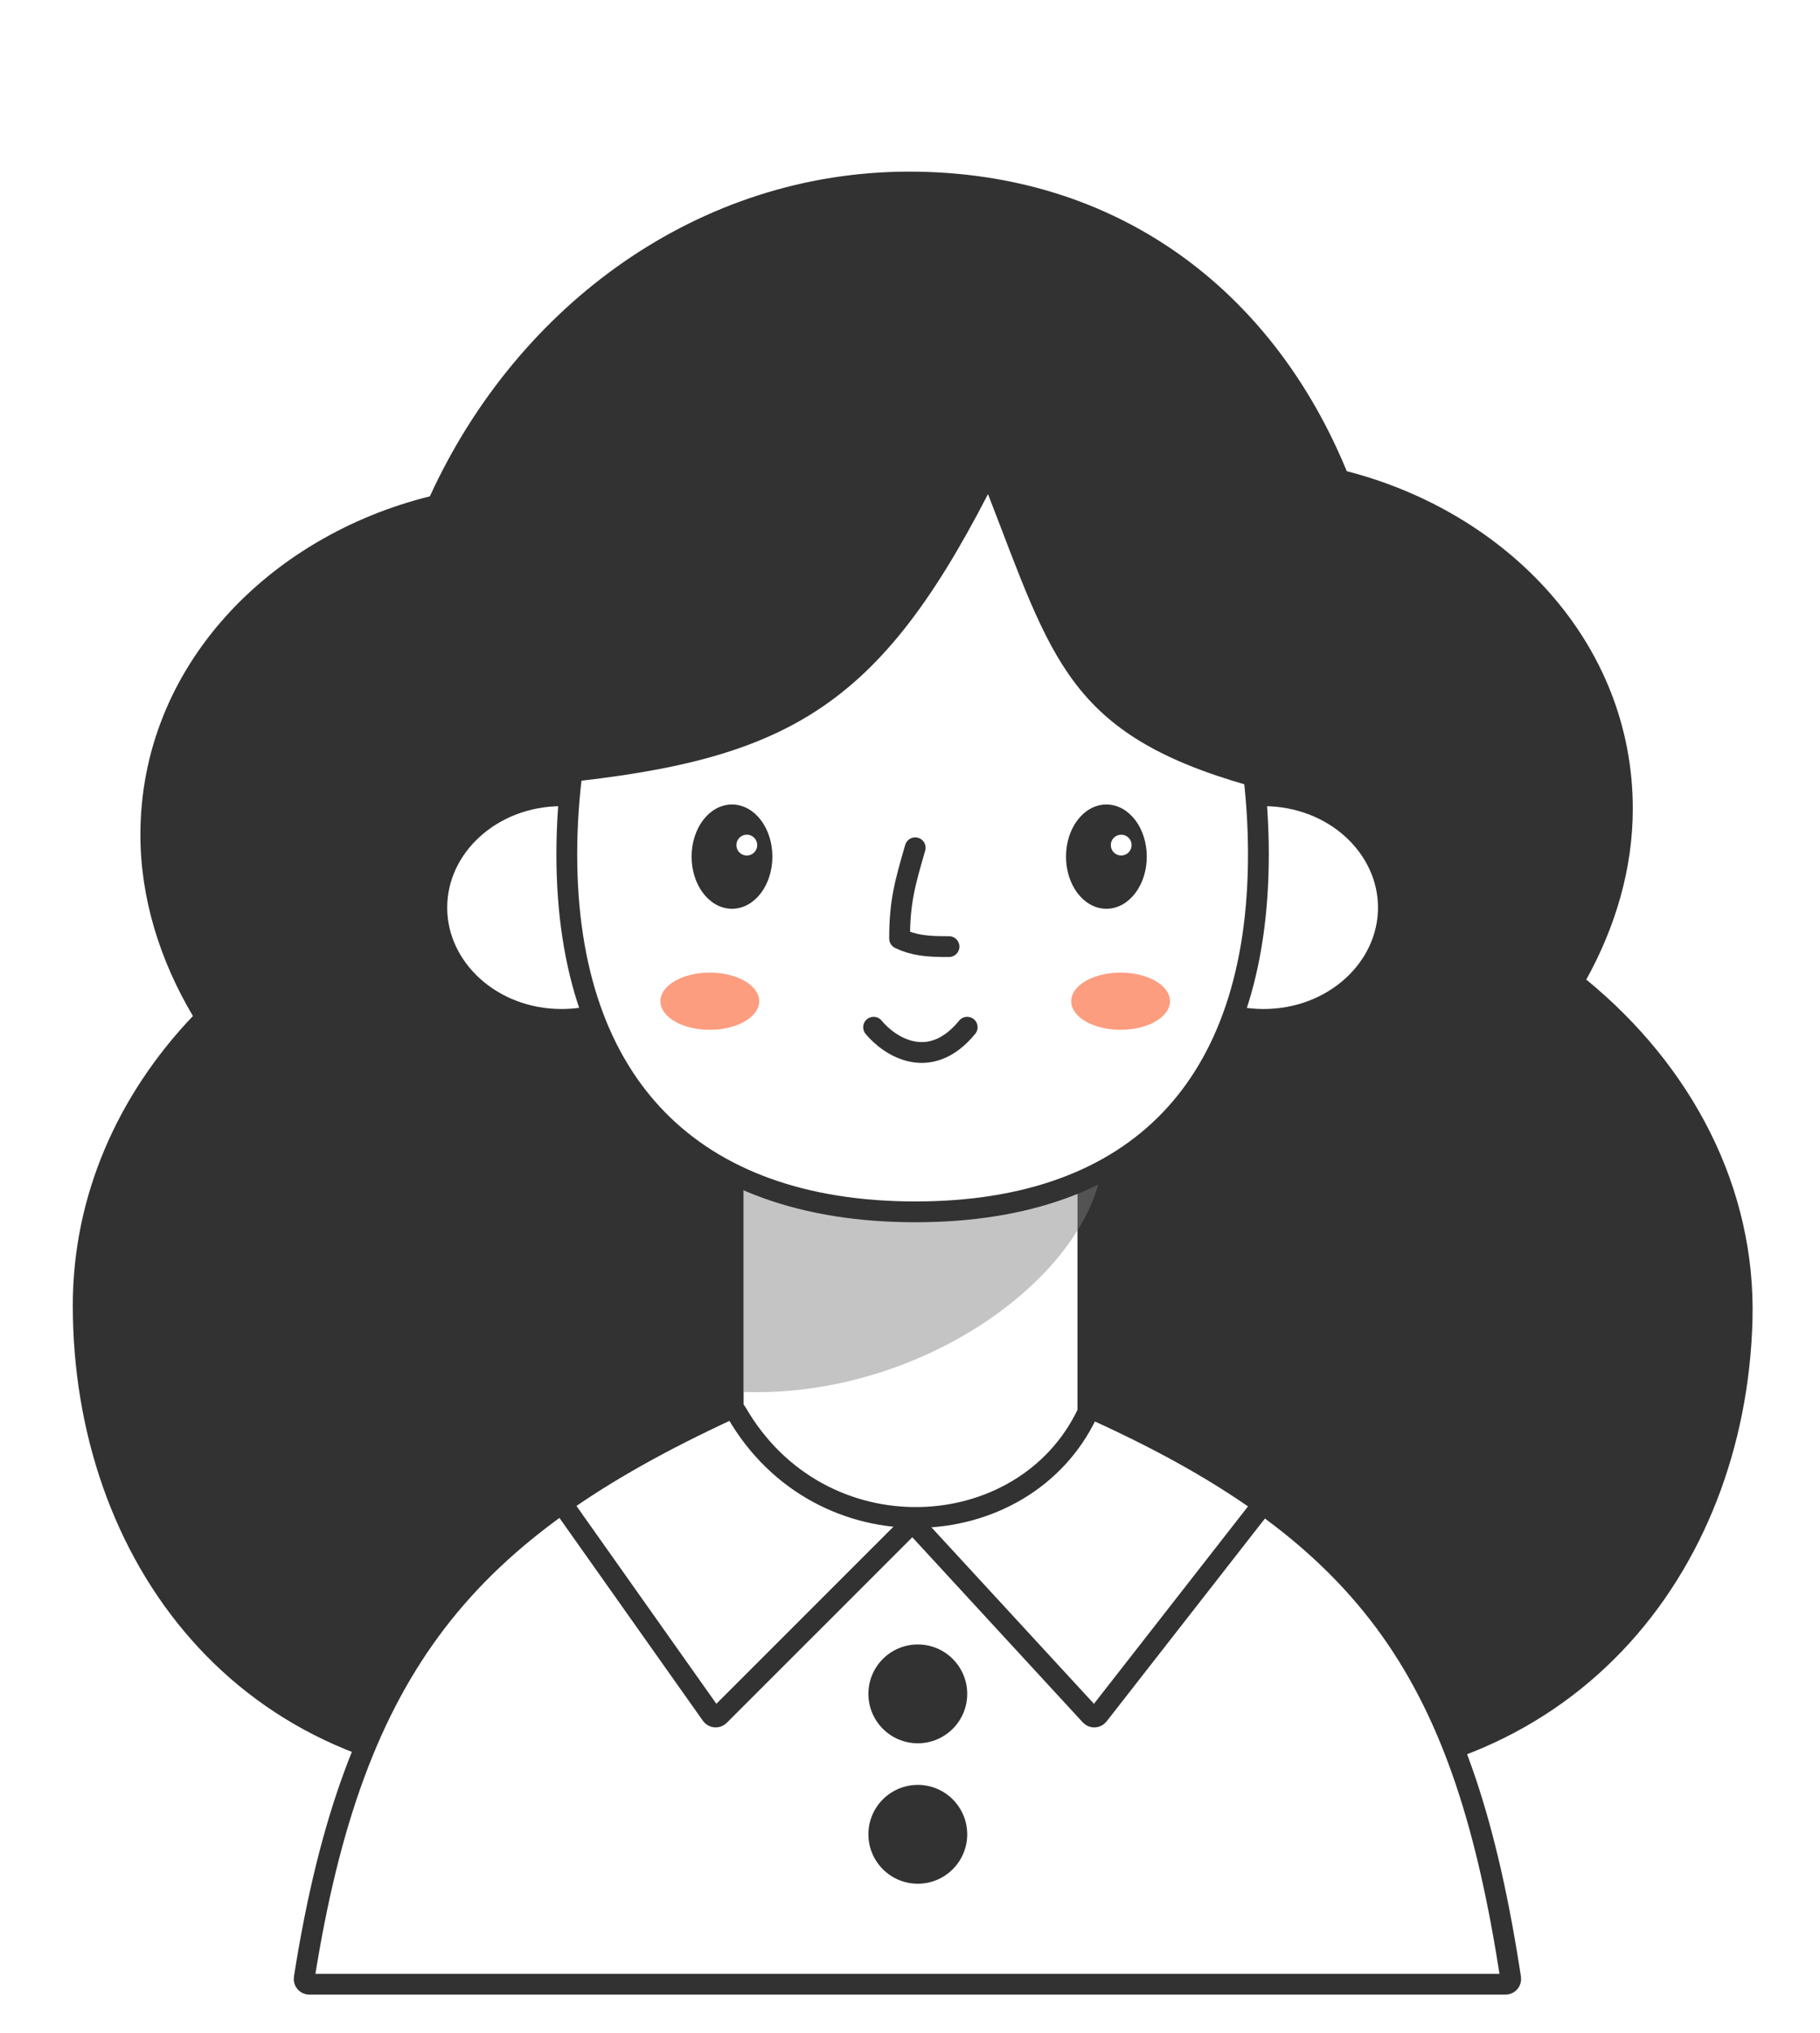 <svg width="180" height="201" viewBox="0 0 180 201" fill="none" xmlns="http://www.w3.org/2000/svg">
<path fill-rule="evenodd" clip-rule="evenodd" d="M89.921 16.971C110.409 16.971 125.795 28.593 133.197 46.592C148.882 50.62 161.486 63.398 161.486 79.971C161.486 85.853 159.789 91.629 156.884 96.861C167.326 105.417 173.682 117.429 173.322 130.564C172.638 155.55 155.498 177.408 125.686 176.592C112.992 176.244 100.046 171.841 89.418 164.971C78.627 172.021 65.35 176.4 52.455 176.4C23.342 176.4 7.2 154.081 7.2 129.086C7.2 118.227 11.654 108.262 19.08 100.463C15.815 94.965 13.886 88.814 13.886 82.543C13.886 65.851 26.672 53.008 42.513 49.078C51.243 30.035 69.194 16.971 89.921 16.971Z" fill="#323232"/>
<rect x="72.514" y="95.143" width="35.081" height="65.896" rx="7.085" fill="white" stroke="#323232" stroke-width="2.057" stroke-linecap="round"/>
<path d="M73.489 137.64V116.577H108.771C106.114 127.378 90.269 138.224 73.489 137.64Z" fill="#7E7E7E" fill-opacity="0.45"/>
<path d="M67.886 89.743C67.886 95.754 62.46 100.8 55.543 100.8C48.626 100.8 43.2 95.754 43.2 89.743C43.2 83.732 48.626 78.686 55.543 78.686C62.46 78.686 67.886 83.732 67.886 89.743Z" fill="white" stroke="#323232" stroke-width="2.057"/>
<path d="M112.628 89.743C112.628 95.754 118.054 100.8 124.971 100.8C131.888 100.8 137.314 95.754 137.314 89.743C137.314 83.732 131.888 78.686 124.971 78.686C118.054 78.686 112.628 83.732 112.628 89.743Z" fill="white" stroke="#323232" stroke-width="2.057"/>
<path d="M124.457 84.477C124.457 96.024 121.393 104.829 115.707 110.745C110.027 116.654 101.588 119.828 90.53 119.828C79.471 119.828 70.891 116.654 65.072 110.736C59.252 104.817 56.057 96.012 56.057 84.477C56.057 72.927 59.262 60.88 65.201 51.752C71.132 42.636 79.719 36.514 90.53 36.514C101.336 36.514 109.786 42.631 115.581 51.743C121.385 60.87 124.457 72.919 124.457 84.477Z" fill="white" stroke="#323232" stroke-width="2.057" stroke-linecap="round"/>
<path d="M90.514 83.829C89.501 87.332 88.971 89.162 88.971 92.807C90.329 93.456 91.627 93.618 93.857 93.6" stroke="#323232" stroke-width="2.057" stroke-linecap="round" stroke-linejoin="round"/>
<path d="M72.395 89.602C73.455 89.602 74.395 89.028 75.061 88.139C75.728 87.251 76.132 86.035 76.132 84.704C76.132 83.372 75.728 82.156 75.061 81.268C74.395 80.379 73.455 79.806 72.395 79.806C71.334 79.806 70.394 80.379 69.728 81.268C69.061 82.156 68.657 83.372 68.657 84.704C68.657 86.035 69.061 87.251 69.728 88.139C70.394 89.028 71.334 89.602 72.395 89.602Z" fill="#323232" stroke="#323232" stroke-width="0.514" stroke-linecap="round"/>
<circle cx="73.86" cy="83.564" r="1.286" fill="white" stroke="#323232" stroke-width="0.514"/>
<path d="M109.423 89.602C110.484 89.602 111.424 89.028 112.09 88.139C112.757 87.251 113.161 86.035 113.161 84.704C113.161 83.372 112.757 82.156 112.09 81.268C111.424 80.379 110.484 79.806 109.423 79.806C108.363 79.806 107.423 80.379 106.757 81.268C106.09 82.156 105.686 83.372 105.686 84.704C105.686 86.035 106.09 87.251 106.757 88.139C107.423 89.028 108.363 89.602 109.423 89.602Z" fill="#323232" stroke="#323232" stroke-width="0.514" stroke-linecap="round"/>
<circle cx="110.888" cy="83.564" r="1.029" fill="white"/>
<path d="M86.4 101.572C87.943 103.457 91.954 106.097 95.657 101.572" stroke="#323232" stroke-width="2.057" stroke-linecap="round" stroke-linejoin="round"/>
<g filter="url(#filter0_f_5450_47269)">
<ellipse cx="70.2" cy="99" rx="4.886" ry="2.829" fill="#FC9D80"/>
</g>
<g filter="url(#filter1_f_5450_47269)">
<ellipse cx="110.829" cy="99" rx="4.886" ry="2.829" fill="#FC9D80"/>
</g>
<path d="M97.714 48.857C86.477 70.663 77.213 75.478 52.972 77.657C48.086 44.486 55.883 37.442 92.314 31.886C121.96 41.771 122.718 51.23 123.429 77.657C105.651 72.591 104.063 65.213 97.714 48.857Z" fill="#323232"/>
<path d="M72.093 139.387C72.328 139.279 72.671 139.365 72.842 139.662C81.145 154.049 101.25 152.922 107.519 139.793C107.69 139.436 108.075 139.331 108.321 139.442C122.185 145.726 131.289 152.41 137.507 161.136C143.731 169.872 147.139 180.762 149.407 195.611C149.454 195.921 149.211 196.2 148.905 196.2H30.585C30.28 196.2 30.037 195.92 30.086 195.61C32.536 180.018 36.565 168.999 43.165 160.38C49.765 151.761 59.013 145.441 72.093 139.387Z" fill="white" stroke="#323232" stroke-width="2.057" stroke-linecap="round" stroke-linejoin="round"/>
<path d="M55.8 148.977L70.362 169.565C70.546 169.825 70.921 169.857 71.146 169.631L89.879 150.899C90.085 150.692 90.422 150.699 90.621 150.914L107.847 169.617C108.062 169.85 108.435 169.835 108.63 169.585L124.715 148.977" stroke="#323232" stroke-width="2.057" stroke-linecap="round" stroke-linejoin="round"/>
<circle cx="90.772" cy="167.491" r="4.886" fill="#323232"/>
<circle cx="90.772" cy="181.377" r="4.886" fill="#323232"/>
<defs>
<filter id="filter0_f_5450_47269" x="59.143" y="90" width="22.114" height="18" filterUnits="userSpaceOnUse" color-interpolation-filters="sRGB">
<feFlood flood-opacity="0" result="BackgroundImageFix"/>
<feBlend mode="normal" in="SourceGraphic" in2="BackgroundImageFix" result="shape"/>
<feGaussianBlur stdDeviation="3.086" result="effect1_foregroundBlur_5450_47269"/>
</filter>
<filter id="filter1_f_5450_47269" x="99.771" y="90" width="22.114" height="18" filterUnits="userSpaceOnUse" color-interpolation-filters="sRGB">
<feFlood flood-opacity="0" result="BackgroundImageFix"/>
<feBlend mode="normal" in="SourceGraphic" in2="BackgroundImageFix" result="shape"/>
<feGaussianBlur stdDeviation="3.086" result="effect1_foregroundBlur_5450_47269"/>
</filter>
</defs>
</svg>
